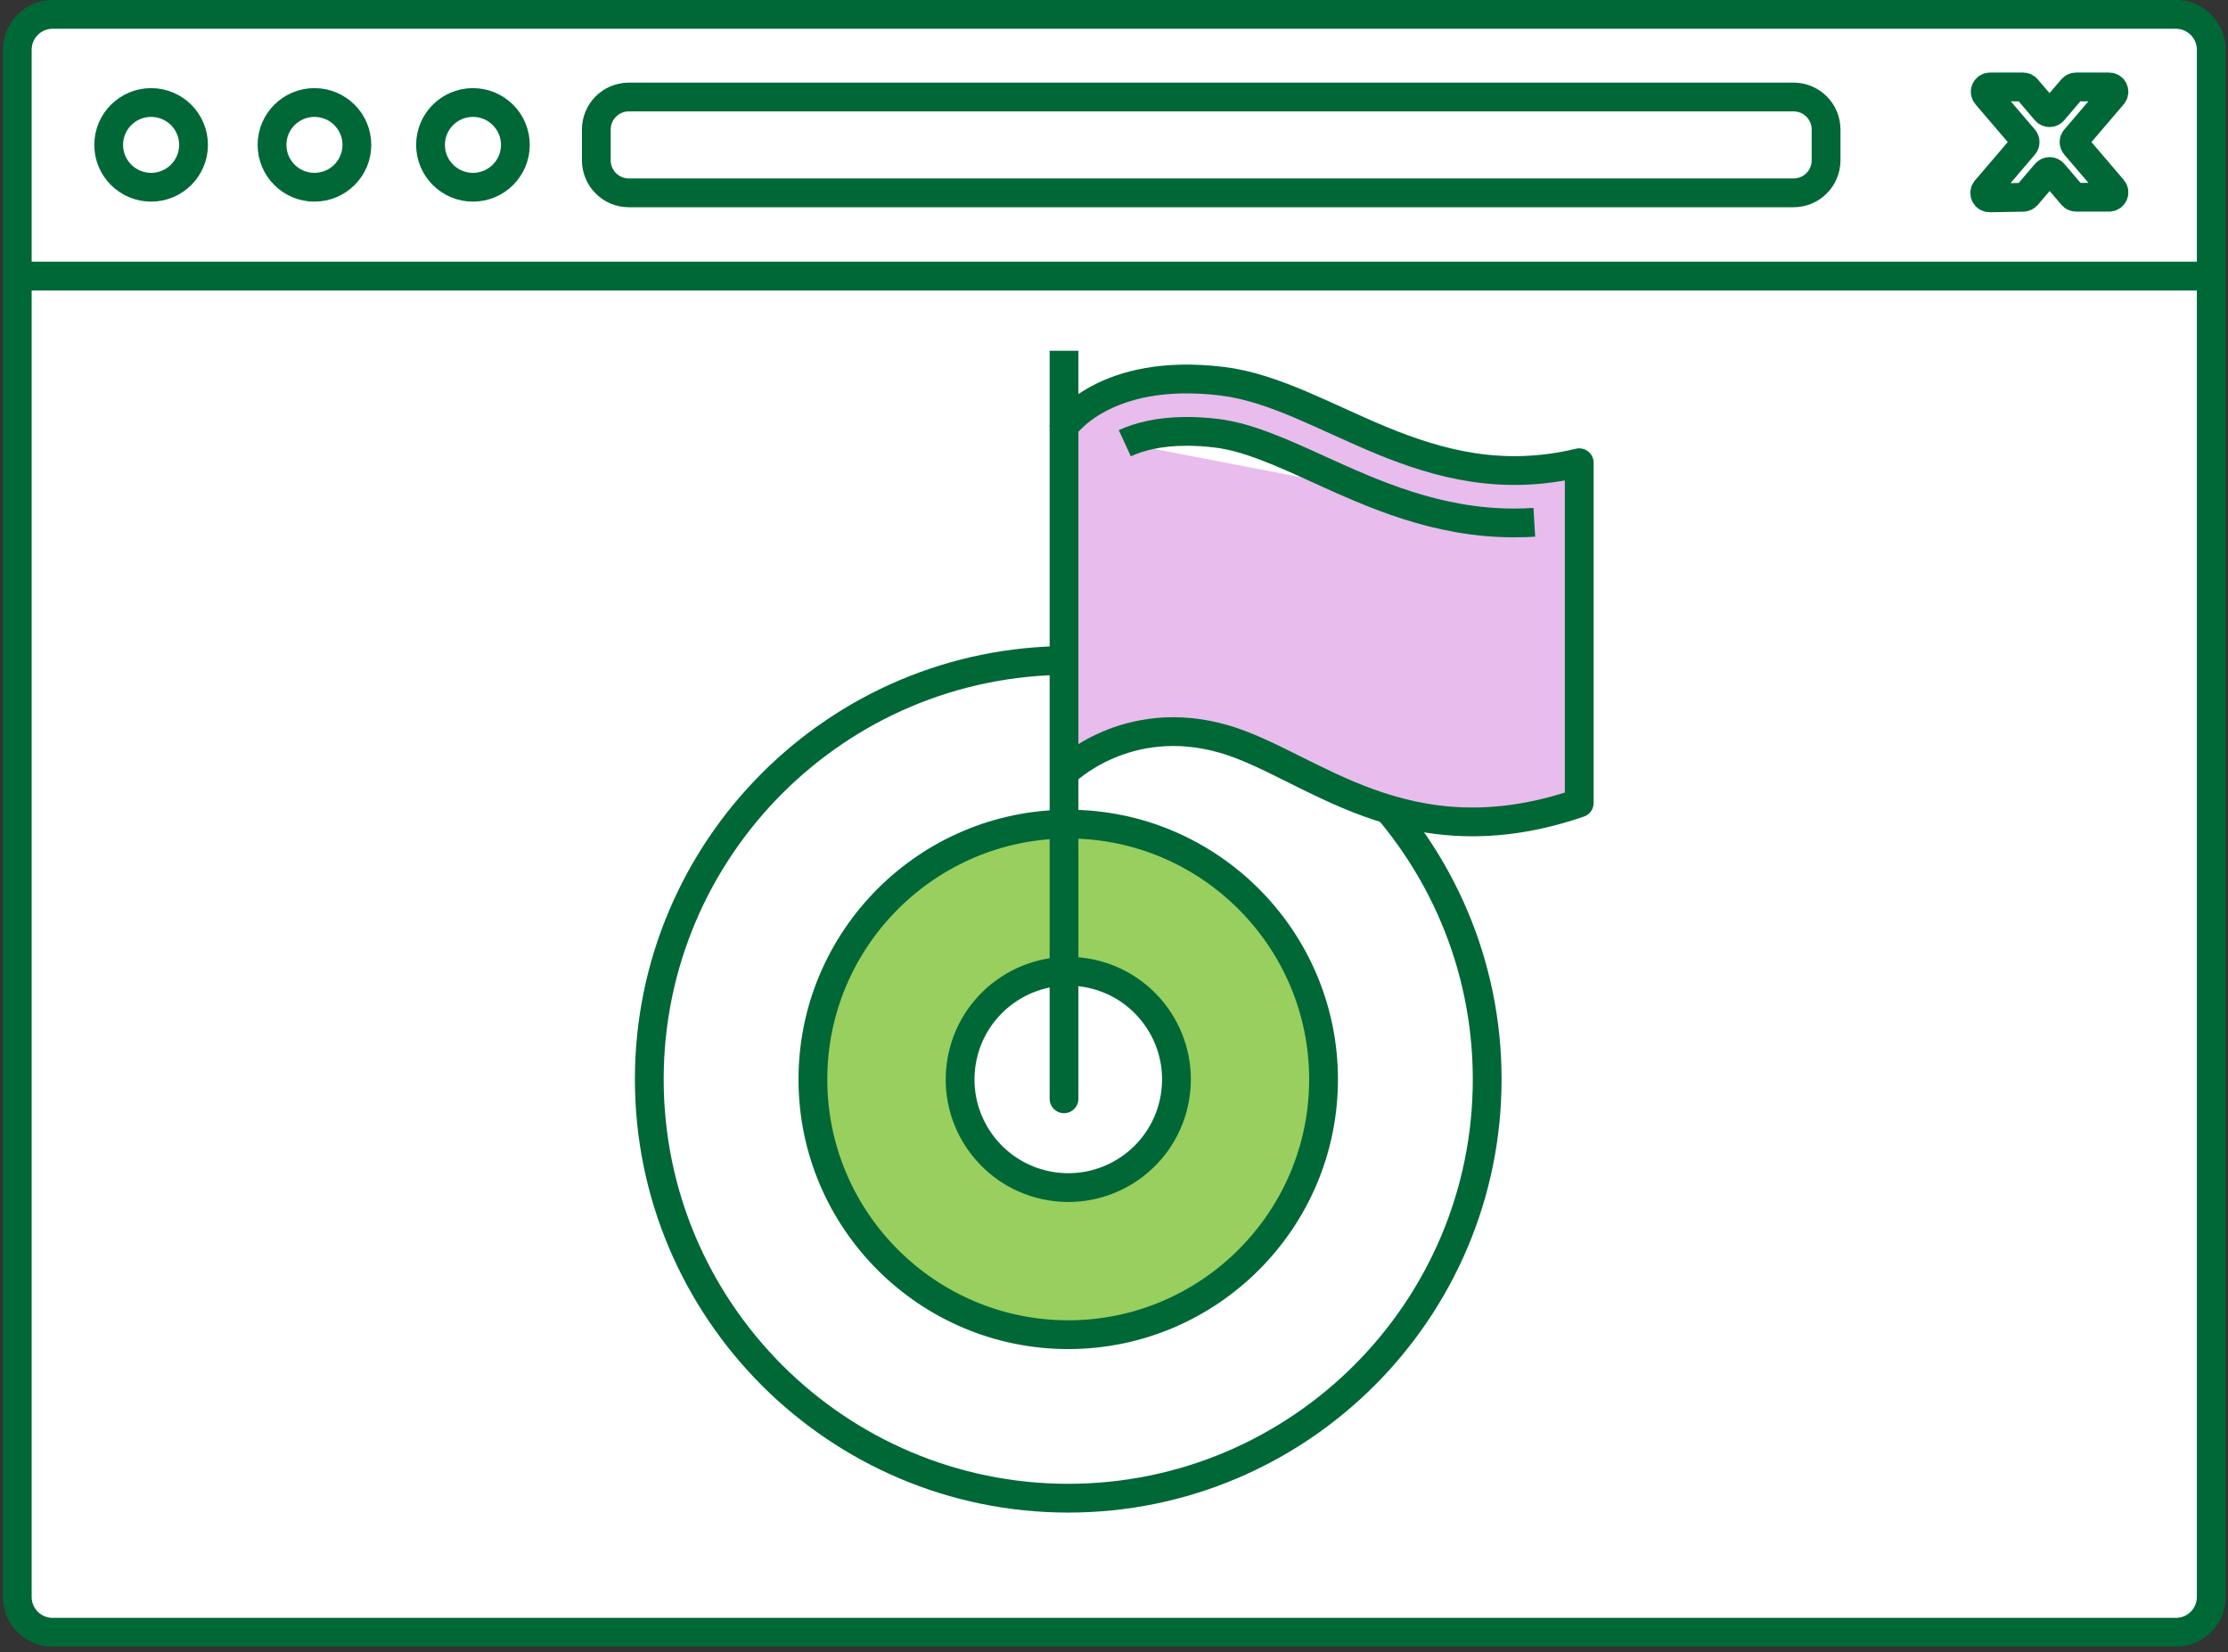 <?xml version="1.0" encoding="UTF-8"?>
<svg xmlns="http://www.w3.org/2000/svg" width="387" height="287" viewBox="0 0 387 287" fill="none">
  <rect x="0" y="0" width="387" height="287" fill="#333333" stroke="none"/>
  <g id="objectives" clip-path="url(#clip0_718_169)">
    <g id="Layer_1-2">
      <path id="Vector" d="M377.95 283.57H9.14C5.75 283.57 3 280.82 3 277.43V8.64C3 5.25 5.75 2.5 9.14 2.5H377.95C381.34 2.5 384.09 5.25 384.09 8.64V277.43C384.09 280.82 381.34 283.57 377.95 283.57Z" fill="white" stroke="#006837" stroke-width="5" stroke-miterlimit="10"></path>
      <path id="Vector_2" d="M3.988 47.961H382.918" stroke="#006837" stroke-width="5" stroke-miterlimit="10"></path>
      <path id="Vector_3" d="M366.331 15.102H360.591C360.341 15.102 360.111 15.212 359.951 15.402L356.641 19.282C356.301 19.672 355.701 19.672 355.361 19.282L352.051 15.402C351.891 15.212 351.661 15.102 351.411 15.102H345.671C344.951 15.102 344.561 15.942 345.031 16.492L351.561 24.132C351.831 24.452 351.831 24.912 351.561 25.232L344.941 32.982C344.471 33.532 344.871 34.382 345.601 34.372L351.431 34.272C351.671 34.272 351.901 34.162 352.061 33.972L355.381 30.082C355.721 29.692 356.321 29.692 356.661 30.082L359.971 33.962C360.131 34.152 360.361 34.262 360.611 34.262H366.351C367.071 34.262 367.461 33.422 366.991 32.872L360.461 25.232C360.191 24.912 360.191 24.452 360.461 24.132L366.991 16.492C367.461 15.942 367.071 15.102 366.351 15.102H366.331Z" fill="white" stroke="#006837" stroke-width="5" stroke-miterlimit="10"></path>
      <path id="Vector_4" d="M311.538 16.852H109.228C106.108 16.852 103.578 19.381 103.578 22.502V27.852C103.578 30.972 106.108 33.502 109.228 33.502H311.538C314.659 33.502 317.188 30.972 317.188 27.852V22.502C317.188 19.381 314.659 16.852 311.538 16.852Z" fill="white" stroke="#006837" stroke-width="5" stroke-miterlimit="10"></path>
      <path id="Vector_5" d="M26.249 32.529C30.319 32.529 33.619 29.233 33.619 25.169C33.619 21.104 30.319 17.809 26.249 17.809C22.179 17.809 18.879 21.104 18.879 25.169C18.879 29.233 22.179 32.529 26.249 32.529Z" fill="white" stroke="#006837" stroke-width="5" stroke-miterlimit="10"></path>
      <path id="Vector_6" d="M54.62 32.529C58.69 32.529 61.99 29.233 61.99 25.169C61.99 21.104 58.69 17.809 54.62 17.809C50.55 17.809 47.25 21.104 47.25 25.169C47.25 29.233 50.55 32.529 54.62 32.529Z" fill="white" stroke="#006837" stroke-width="5" stroke-miterlimit="10"></path>
      <path id="Vector_7" d="M82.151 32.529C86.222 32.529 89.521 29.233 89.521 25.169C89.521 21.104 86.222 17.809 82.151 17.809C78.081 17.809 74.781 21.104 74.781 25.169C74.781 29.233 78.081 32.529 82.151 32.529Z" fill="white" stroke="#006837" stroke-width="5" stroke-miterlimit="10"></path>
      <path id="Vector_8" d="M185.551 260.278C145.421 260.278 112.781 227.638 112.781 187.508C112.781 147.378 145.421 114.738 185.551 114.738C225.681 114.738 258.321 147.378 258.321 187.508C258.321 227.638 225.681 260.278 185.551 260.278Z" fill="white" stroke="#006837" stroke-width="5" stroke-miterlimit="10"></path>
      <path id="Vector_9" d="M185.549 231.872C161.089 231.872 141.199 211.972 141.199 187.522C141.199 163.072 161.099 143.172 185.549 143.172C209.999 143.172 229.899 163.072 229.899 187.522C229.899 211.972 209.999 231.872 185.549 231.872Z" fill="#98CF5F" stroke="#006837" stroke-width="5" stroke-miterlimit="10"></path>
      <path id="Vector_10" d="M204.105 190.537C205.768 180.293 198.812 170.641 188.569 168.979C178.325 167.316 168.673 174.272 167.011 184.515C165.348 194.759 172.304 204.41 182.547 206.073C192.791 207.736 202.442 200.78 204.105 190.537Z" fill="white" stroke="#006837" stroke-width="5" stroke-miterlimit="10"></path>
      <g id="Vector_11">
        <path d="M184.82 190.89V74.14C184.82 74.14 191.76 63.72 212.31 66.23C230.42 68.45 247.55 86.82 274.31 80.39V139.5C244.06 149.87 227.65 132.78 212.69 128.41C195.6 123.43 184.83 134.25 184.83 134.25" fill="#E8BCED"></path>
        <path d="M184.82 190.89V74.14C184.82 74.14 191.76 63.72 212.31 66.23C230.42 68.45 247.55 86.82 274.31 80.39V139.5C244.06 149.87 227.65 132.78 212.69 128.41C195.6 123.43 184.83 134.25 184.83 134.25" stroke="#006837" stroke-width="5" stroke-linecap="round" stroke-linejoin="round"></path>
      </g>
      <g id="Vector_12">
        <path d="M195.379 77.001C197.739 75.911 201.229 74.941 206.139 74.941C207.799 74.941 209.549 75.051 211.359 75.271C216.739 75.931 222.639 78.611 228.899 81.461C238.569 85.861 249.529 90.851 263.049 90.851C264.199 90.851 265.349 90.811 266.509 90.741" fill="white"></path>
        <path d="M195.379 77.001C197.739 75.911 201.229 74.941 206.139 74.941C207.799 74.941 209.549 75.051 211.359 75.271C216.739 75.931 222.639 78.611 228.899 81.461C238.569 85.861 249.529 90.851 263.049 90.851C264.199 90.851 265.349 90.811 266.509 90.741" stroke="#006837" stroke-width="5" stroke-miterlimit="10"></path>
      </g>
      <path id="Vector_13" d="M184.82 60.941V74.141" stroke="#006837" stroke-width="5" stroke-miterlimit="10"></path>
    </g>
  </g>
  <defs>
    <clipPath id="clip0_718_169">
      <rect width="386.08" height="286.07" fill="white" transform="translate(0.5)"></rect>
    </clipPath>
  </defs>
</svg>
